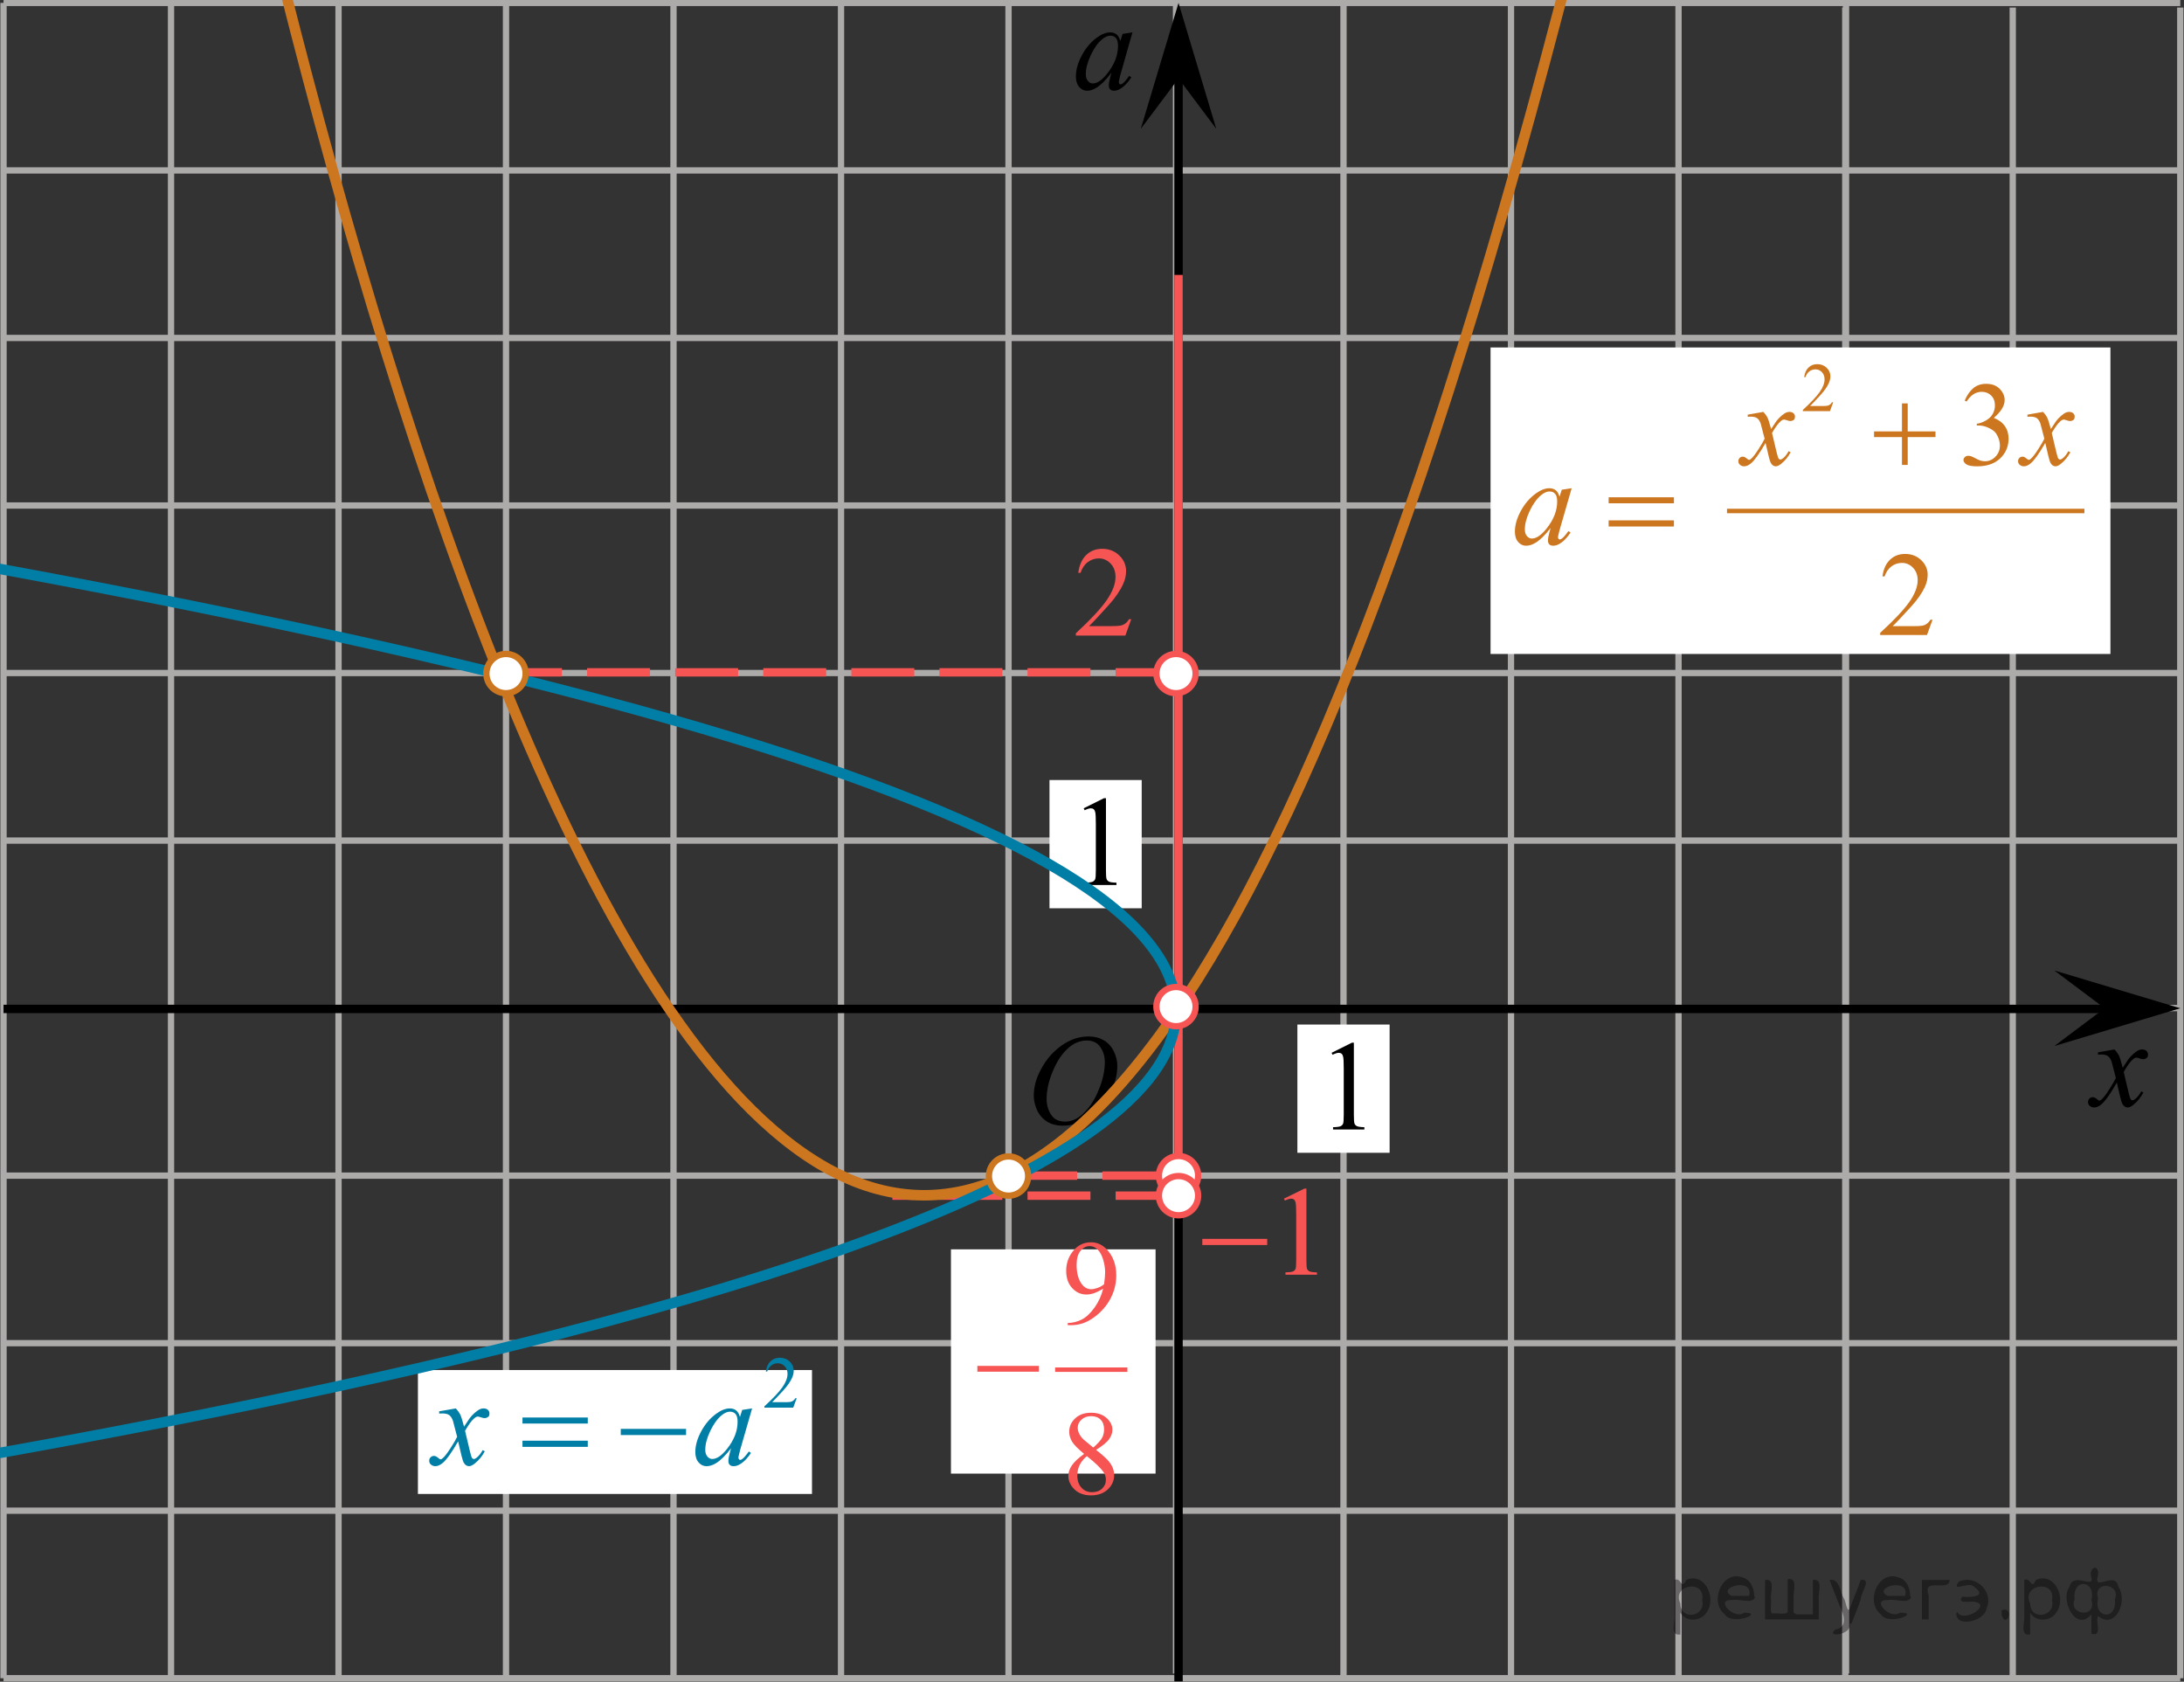 <?xml version="1.0" encoding="utf-8"?>
<!-- Generator: Adobe Illustrator 27.2.0, SVG Export Plug-In . SVG Version: 6.00 Build 0)  -->
<svg version="1.1" id="Слой_1" xmlns="http://www.w3.org/2000/svg" xmlns:xlink="http://www.w3.org/1999/xlink" x="0px" y="0px"
	 width="260.34px" height="200.425px" viewBox="0 0 260.34 200.425" enable-background="new 0 0 260.34 200.425"
	 xml:space="preserve">
<rect x="0" y="0" width="260.34" height="200.425" fill="#333333" stroke="none"/>
<line fill="none" stroke="#ADAAAA" stroke-width="0.75" stroke-miterlimit="10" x1="0.42" y1="0.348" x2="259.896" y2="0.348"/>
<line fill="none" stroke="#ADAAAA" stroke-width="0.75" stroke-miterlimit="10" x1="0.42" y1="20.312" x2="259.896" y2="20.312"/>
<line fill="none" stroke="#ADAAAA" stroke-width="0.75" stroke-miterlimit="10" x1="0.42" y1="40.279" x2="259.896" y2="40.279"/>
<line fill="none" stroke="#ADAAAA" stroke-width="0.75" stroke-miterlimit="10" x1="0.42" y1="60.247" x2="259.896" y2="60.247"/>
<line fill="none" stroke="#ADAAAA" stroke-width="0.75" stroke-miterlimit="10" x1="0.42" y1="80.211" x2="259.896" y2="80.211"/>
<line fill="none" stroke="#ADAAAA" stroke-width="0.75" stroke-miterlimit="10" x1="0.42" y1="100.18" x2="259.896" y2="100.18"/>
<line fill="none" stroke="#ADAAAA" stroke-width="0.75" stroke-miterlimit="10" x1="0.42" y1="120.146" x2="259.896" y2="120.146"/>
<line fill="none" stroke="#ADAAAA" stroke-width="0.75" stroke-miterlimit="10" x1="0.42" y1="140.112" x2="259.896" y2="140.112"/>
<line fill="none" stroke="#ADAAAA" stroke-width="0.75" stroke-miterlimit="10" x1="0.42" y1="160.081" x2="259.896" y2="160.081"/>
<line fill="none" stroke="#ADAAAA" stroke-width="0.75" stroke-miterlimit="10" x1="0.42" y1="180.046" x2="259.896" y2="180.046"/>
<line fill="none" stroke="#ADAAAA" stroke-width="0.75" stroke-miterlimit="10" x1="0.42" y1="200.011" x2="0.42" y2="0.345"/>
<line fill="none" stroke="#ADAAAA" stroke-width="0.75" stroke-miterlimit="10" x1="20.386" y1="200.011" x2="20.386" y2="0.345"/>
<line fill="none" stroke="#ADAAAA" stroke-width="0.75" stroke-miterlimit="10" x1="40.354" y1="200.011" x2="40.354" y2="0.345"/>
<line fill="none" stroke="#ADAAAA" stroke-width="0.75" stroke-miterlimit="10" x1="60.317" y1="200.011" x2="60.317" y2="0.345"/>
<line fill="none" stroke="#ADAAAA" stroke-width="0.75" stroke-miterlimit="10" x1="80.283" y1="200.011" x2="80.283" y2="0.345"/>
<line fill="none" stroke="#ADAAAA" stroke-width="0.75" stroke-miterlimit="10" x1="100.253" y1="200.011" x2="100.253" y2="0.345"/>
<line fill="none" stroke="#ADAAAA" stroke-width="0.75" stroke-miterlimit="10" x1="120.218" y1="200.011" x2="120.218" y2="0.345"/>
<line fill="none" stroke="#ADAAAA" stroke-width="0.75" stroke-miterlimit="10" x1="140.187" y1="199.452" x2="140.187" y2="0.345"/>
<line fill="none" stroke="#ADAAAA" stroke-width="0.75" stroke-miterlimit="10" x1="160.15" y1="200.011" x2="160.15" y2="0.345"/>
<line fill="none" stroke="#ADAAAA" stroke-width="0.75" stroke-miterlimit="10" x1="180.116" y1="200.011" x2="180.116" y2="0.345"/>
<line fill="none" stroke="#ADAAAA" stroke-width="0.75" stroke-miterlimit="10" x1="200.085" y1="200.011" x2="200.085" y2="0.345"/>
<line fill="none" stroke="#F75454" stroke-miterlimit="10" stroke-dasharray="7.5,3" x1="140.485" y1="142.5" x2="106.376" y2="142.5"/>
<line fill="none" stroke="#ADAAAA" stroke-width="0.75" stroke-miterlimit="10" x1="220.052" y1="199.452" x2="220.052" y2="0.345"/>
<line fill="none" stroke="#ADAAAA" stroke-width="0.75" stroke-miterlimit="10" x1="219.96" y1="200.011" x2="219.96" y2="0.901"/>
<line fill="none" stroke="#ADAAAA" stroke-width="0.75" stroke-miterlimit="10" x1="239.927" y1="200.011" x2="239.927" y2="0.901"/>
<line fill="none" stroke="#ADAAAA" stroke-width="0.75" stroke-miterlimit="10" x1="259.896" y1="200.011" x2="259.896" y2="0.901"/>
<line fill="none" stroke="#ADAAAA" stroke-width="0.75" stroke-miterlimit="10" x1="0.42" y1="200.011" x2="259.896" y2="200.011"/>
<line fill="none" stroke="#F75454" stroke-miterlimit="10" stroke-dasharray="7.5,3" x1="140.485" y1="80.131" x2="60.207" y2="80.131"/>
<line fill="none" stroke="#000000" stroke-miterlimit="10" x1="0.42" y1="120.244" x2="256.61" y2="120.244"/>
<line fill="none" stroke="#000000" stroke-miterlimit="10" x1="140.485" y1="200.386" x2="140.485" y2="5.617"/>
<polygon points="140.485,9.355 135.985,15.355 140.485,0.345 144.985,15.355 "/>
<polygon points="250.886,120.164 244.886,115.664 259.896,120.164 244.886,124.664 "/>
<g>
	<g>
		<g>
			<g>
				<g>
					<g>
						<g>
							<g>
								<g>
									<g>
										<g>
											<g>
												<g>
													<g>
														<g>
															<g>
																<g>
																	<g>
																		<g>
																			<g>
																				<g>
																					<g>
																						<g>
																							<g>
																								<defs>
																									<rect id="SVGID_1_" x="120.259" y="119.968" width="16.511" height="18.146"/>
																								</defs>
																								<clipPath id="SVGID_00000135667269069559441190000013684905794692079528_">
																									<use xlink:href="#SVGID_1_"  overflow="visible"/>
																								</clipPath>
																								<g clip-path="url(#SVGID_00000135667269069559441190000013684905794692079528_)">
																									<g enable-background="new    ">
																										<path d="M129.784,123.526c0.665,0,1.253,0.146,1.766,0.44
																											c0.512,0.292,0.914,0.725,1.205,1.297c0.29,0.572,0.435,1.166,0.435,1.78
																											c0,1.09-0.311,2.233-0.935,3.43c-0.623,1.197-1.437,2.111-2.441,2.741
																											c-1.005,0.63-2.044,0.944-3.118,0.944c-0.773,0-1.419-0.174-1.939-0.521
																											c-0.52-0.347-0.904-0.806-1.153-1.375c-0.248-0.57-0.373-1.122-0.373-1.657
																											c0-0.95,0.225-1.889,0.676-2.815c0.451-0.927,0.989-1.702,1.615-2.324
																											c0.625-0.622,1.292-1.101,2.002-1.435S128.986,123.526,129.784,123.526z M129.533,124.006
																											c-0.493,0-0.974,0.124-1.444,0.371c-0.471,0.247-0.938,0.652-1.4,1.215
																											c-0.463,0.561-0.879,1.298-1.248,2.208c-0.453,1.119-0.68,2.177-0.68,3.171
																											c0,0.71,0.18,1.338,0.54,1.886c0.359,0.547,0.911,0.821,1.655,0.821
																											c0.448,0,0.888-0.113,1.319-0.338c0.431-0.225,0.88-0.609,1.348-1.154
																											c0.586-0.685,1.079-1.559,1.478-2.62c0.399-1.062,0.599-2.054,0.599-2.973
																											c0-0.68-0.18-1.281-0.54-1.804C130.798,124.267,130.256,124.006,129.533,124.006z"/>
																									</g>
																								</g>
																							</g>
																						</g>
																					</g>
																				</g>
																			</g>
																		</g>
																	</g>
																</g>
															</g>
														</g>
													</g>
												</g>
											</g>
										</g>
									</g>
								</g>
							</g>
						</g>
					</g>
				</g>
			</g>
		</g>
	</g>
</g>
<g>
	<g>
		<g>
			<g>
				<g>
					<g>
						<g>
							<g>
								<g>
									<g>
										<g>
											<g>
												<g>
													<g>
														<g>
															<g>
																<g>
																	<g>
																		<g>
																			<g>
																				<g>
																					<g>
																						<defs>
																							
																								<rect id="SVGID_00000054973871339119320980000013399655424231386752_" x="246.214" y="122.106" width="12.354" height="13.869"/>
																						</defs>
																						<clipPath id="SVGID_00000180336423970954482010000018313781815367150480_">
																							<use xlink:href="#SVGID_00000054973871339119320980000013399655424231386752_"  overflow="visible"/>
																						</clipPath>
																						<g clip-path="url(#SVGID_00000180336423970954482010000018313781815367150480_)">
																							<g enable-background="new    ">
																								<path d="M252.057,125.074c0.241,0.258,0.423,0.517,0.546,0.774
																									c0.088,0.179,0.233,0.648,0.435,1.408l0.649-0.983c0.172-0.238,0.381-0.466,0.627-0.682
																									c0.246-0.216,0.462-0.364,0.649-0.443c0.118-0.05,0.248-0.074,0.391-0.074
																									c0.211,0,0.38,0.057,0.505,0.171s0.188,0.253,0.188,0.417c0,0.19-0.037,0.318-0.111,0.388
																									c-0.138,0.124-0.295,0.186-0.472,0.186c-0.103,0-0.214-0.022-0.332-0.067
																									c-0.231-0.079-0.386-0.119-0.464-0.119c-0.118,0-0.258,0.069-0.421,0.209
																									c-0.305,0.258-0.669,0.757-1.092,1.497l0.605,2.562c0.093,0.393,0.172,0.627,0.236,0.704
																									c0.064,0.077,0.127,0.115,0.191,0.115c0.103,0,0.224-0.058,0.362-0.172
																									c0.271-0.228,0.501-0.526,0.693-0.894l0.258,0.134c-0.31,0.586-0.704,1.073-1.181,1.46
																									c-0.271,0.219-0.499,0.328-0.686,0.328c-0.275,0-0.494-0.156-0.656-0.469
																									c-0.103-0.194-0.317-1.028-0.642-2.503c-0.767,1.346-1.382,2.212-1.844,2.6
																									c-0.3,0.248-0.59,0.372-0.871,0.372c-0.197,0-0.377-0.072-0.539-0.216
																									c-0.118-0.109-0.177-0.256-0.177-0.44c0-0.164,0.054-0.301,0.163-0.41
																									c0.108-0.109,0.241-0.164,0.398-0.164c0.158,0,0.325,0.08,0.502,0.239
																									c0.128,0.114,0.226,0.171,0.295,0.171c0.059,0,0.135-0.04,0.229-0.119
																									c0.231-0.189,0.546-0.596,0.944-1.222c0.398-0.626,0.659-1.077,0.782-1.355
																									c-0.305-1.207-0.47-1.845-0.494-1.915c-0.113-0.322-0.261-0.551-0.443-0.685
																									c-0.182-0.135-0.45-0.201-0.804-0.201c-0.113,0-0.243,0.005-0.391,0.015v-0.269
																									L252.057,125.074z"/>
																							</g>
																						</g>
																					</g>
																				</g>
																			</g>
																		</g>
																	</g>
																</g>
															</g>
														</g>
													</g>
												</g>
											</g>
										</g>
									</g>
								</g>
							</g>
						</g>
					</g>
				</g>
			</g>
		</g>
	</g>
</g>
<path fill="none" stroke="#CC761F" stroke-width="1.25" stroke-miterlimit="10" d="M189.15-11.924
	C117.981,272.672,57.656,97.212,31.32-11.931"/>
<rect x="125.102" y="92.964" fill="#FFFFFF" width="10.993" height="15.284"/>
<line fill="none" stroke="#F75454" stroke-miterlimit="10" stroke-dasharray="7.5,3" x1="138.905" y1="140.112" x2="118.125" y2="140.112"/>
<rect x="49.817" y="163.28" fill="#FFFFFF" width="46.975" height="14.771"/>
<rect x="177.679" y="41.412" fill="#FFFFFF" width="73.889" height="36.528"/>
<line fill="none" stroke="#F75454" stroke-miterlimit="10" x1="140.485" y1="32.766" x2="140.485" y2="142.45"/>
<g>
	<g>
		<g>
			<g>
				<g>
					<g>
						<g>
							<g>
								<g>
									<g>
										<g>
											<defs>
												
													<rect id="SVGID_00000093157038192307642980000001226214194382411405_" x="126.565" y="91.549" width="9.53" height="16.699"/>
											</defs>
											<clipPath id="SVGID_00000173866758743719510140000010558942027231296190_">
												<use xlink:href="#SVGID_00000093157038192307642980000001226214194382411405_"  overflow="visible"/>
											</clipPath>
											<g clip-path="url(#SVGID_00000173866758743719510140000010558942027231296190_)">
												<g enable-background="new    ">
													<path d="M129.18,96.333l2.413-1.203h0.241v8.558c0,0.568,0.023,0.922,0.07,1.062
														c0.046,0.14,0.143,0.246,0.289,0.321c0.146,0.074,0.444,0.117,0.893,0.127v0.276h-3.73v-0.276
														c0.468-0.01,0.77-0.051,0.907-0.123c0.137-0.072,0.231-0.17,0.285-0.292s0.081-0.487,0.081-1.095
														v-5.471c0-0.737-0.024-1.211-0.073-1.42c-0.034-0.16-0.096-0.277-0.186-0.352
														c-0.09-0.075-0.199-0.112-0.325-0.112c-0.181,0-0.432,0.077-0.753,0.231L129.18,96.333z"/>
												</g>
											</g>
										</g>
									</g>
								</g>
							</g>
						</g>
					</g>
				</g>
			</g>
		</g>
	</g>
</g>
<g>
	<g>
		<g>
			<g>
				<g>
					<g>
						<g>
							<g>
								<g>
									<g>
										<g>
											<g>
												<g>
													<g>
														<g>
															<g>
																<g>
																	<g>
																		<g>
																			<g>
																				<g>
																					<g>
																						<defs>
																							
																								<rect id="SVGID_00000119105627863996586540000017045722162317701265_" x="125.357" y="0.881" width="13.744" height="13.938"/>
																						</defs>
																						<clipPath id="SVGID_00000070107097987609305740000006327759390572666259_">
																							<use xlink:href="#SVGID_00000119105627863996586540000017045722162317701265_"  overflow="visible"/>
																						</clipPath>
																						<g clip-path="url(#SVGID_00000070107097987609305740000006327759390572666259_)">
																							<g enable-background="new    ">
																								<path d="M134.99,3.859l-1.44,5.076l-0.163,0.681c-0.015,0.065-0.022,0.12-0.022,0.165
																									c0,0.08,0.024,0.149,0.074,0.21c0.04,0.045,0.089,0.067,0.148,0.067
																									c0.064,0,0.147-0.04,0.251-0.12c0.192-0.144,0.448-0.444,0.768-0.898l0.251,0.18
																									c-0.34,0.519-0.689,0.915-1.048,1.187c-0.359,0.273-0.691,0.408-0.997,0.408
																									c-0.211,0-0.37-0.054-0.476-0.161s-0.159-0.263-0.159-0.468
																									c0-0.244,0.054-0.566,0.162-0.966l0.155-0.561c-0.645,0.854-1.238,1.45-1.779,1.789
																									c-0.389,0.245-0.77,0.367-1.144,0.367c-0.359,0-0.669-0.151-0.93-0.453
																									c-0.261-0.302-0.391-0.717-0.391-1.246c0-0.794,0.235-1.631,0.705-2.512
																									c0.47-0.881,1.066-1.586,1.79-2.115c0.566-0.419,1.1-0.629,1.602-0.629
																									c0.3,0,0.55,0.08,0.749,0.24c0.199,0.159,0.351,0.424,0.454,0.793l0.266-0.854
																									L134.99,3.859z M132.362,4.249c-0.315,0-0.65,0.149-1.004,0.449
																									c-0.502,0.424-0.949,1.053-1.34,1.887c-0.392,0.833-0.587,1.587-0.587,2.261
																									c0,0.339,0.084,0.607,0.251,0.805c0.167,0.197,0.359,0.296,0.576,0.296
																									c0.536,0,1.12-0.402,1.75-1.205c0.842-1.068,1.262-2.164,1.262-3.287
																									c0-0.424-0.081-0.731-0.244-0.921C132.864,4.344,132.642,4.249,132.362,4.249z"/>
																							</g>
																						</g>
																					</g>
																				</g>
																			</g>
																		</g>
																	</g>
																</g>
															</g>
														</g>
													</g>
												</g>
											</g>
										</g>
									</g>
								</g>
							</g>
						</g>
					</g>
				</g>
			</g>
		</g>
	</g>
</g>
<circle fill="#FFFFFF" stroke="#F75454" stroke-width="0.75" stroke-miterlimit="10" cx="140.184" cy="80.278" r="2.338"/>
<circle fill="#FFFFFF" stroke="#F75454" stroke-width="0.75" stroke-miterlimit="10" cx="140.485" cy="140.112" r="2.338"/>
<rect x="154.653" y="122.106" fill="#FFFFFF" width="10.993" height="15.284"/>
<g>
	<g>
		<g>
			<g>
				<g>
					<g>
						<g>
							<g>
								<g>
									<g>
										<g>
											<defs>
												
													<rect id="SVGID_00000072993844409224961310000018154723657801848709_" x="156.117" y="120.691" width="9.53" height="16.699"/>
											</defs>
											<clipPath id="SVGID_00000093888510051486121870000002282519871072839854_">
												<use xlink:href="#SVGID_00000072993844409224961310000018154723657801848709_"  overflow="visible"/>
											</clipPath>
											<g clip-path="url(#SVGID_00000093888510051486121870000002282519871072839854_)">
												<g enable-background="new    ">
													<path d="M158.731,125.475l2.413-1.203h0.241v8.558c0,0.568,0.023,0.922,0.07,1.062
														c0.046,0.14,0.143,0.246,0.289,0.321c0.146,0.074,0.444,0.117,0.893,0.127v0.276h-3.73v-0.276
														c0.468-0.01,0.77-0.051,0.907-0.123c0.137-0.072,0.231-0.17,0.285-0.292s0.081-0.487,0.081-1.095
														v-5.471c0-0.737-0.024-1.211-0.073-1.42c-0.034-0.16-0.096-0.277-0.186-0.352
														c-0.09-0.075-0.199-0.112-0.325-0.112c-0.181,0-0.432,0.077-0.753,0.231L158.731,125.475z"/>
												</g>
											</g>
										</g>
									</g>
								</g>
							</g>
						</g>
					</g>
				</g>
			</g>
		</g>
	</g>
</g>
<path fill="none" stroke="#007EA5" stroke-width="1.25" stroke-miterlimit="10" d="M-14.192,65.261
	c284.597,49.766,109.136,91.948-0.007,110.363"/>
<circle fill="#FFFFFF" stroke="#CC761F" stroke-width="0.75" stroke-miterlimit="10" cx="60.317" cy="80.278" r="2.338"/>
<circle fill="#FFFFFF" stroke="#CC761F" stroke-width="0.75" stroke-miterlimit="10" cx="120.22" cy="140.162" r="2.338"/>
<circle fill="#FFFFFF" stroke="#F75454" stroke-width="0.75" stroke-miterlimit="10" cx="140.485" cy="142.5" r="2.338"/>
<g>
	<g>
		<g>
			<g>
				<g>
					<g>
						<g>
							<g>
								<g>
									<g>
										<defs>
											
												<rect id="SVGID_00000068636465859038490580000000910565985907032964_" x="125.386" y="61.84" width="12.361" height="16.697"/>
										</defs>
										<clipPath id="SVGID_00000178895761145940518210000010447211114420828310_">
											<use xlink:href="#SVGID_00000068636465859038490580000000910565985907032964_"  overflow="visible"/>
										</clipPath>
										<g clip-path="url(#SVGID_00000178895761145940518210000010447211114420828310_)">
											<g enable-background="new    ">
												<path fill="#F75454" d="M134.847,73.8l-0.701,1.95h-5.902v-0.276c1.736-1.605,2.958-2.915,3.667-3.932
													s1.062-1.945,1.062-2.787c0-0.644-0.194-1.171-0.583-1.585c-0.389-0.413-0.854-0.62-1.395-0.62
													c-0.492,0-0.933,0.145-1.324,0.438c-0.391,0.291-0.68,0.719-0.867,1.281h-0.273
													c0.123-0.922,0.439-1.629,0.948-2.122c0.509-0.494,1.145-0.74,1.907-0.74
													c0.811,0,1.489,0.264,2.033,0.792s0.815,1.151,0.815,1.868c0,0.514-0.118,1.027-0.354,1.54
													c-0.364,0.808-0.954,1.662-1.77,2.563c-1.225,1.355-1.99,2.173-2.294,2.451h2.612
													c0.531,0,0.903-0.019,1.118-0.06c0.214-0.04,0.407-0.121,0.579-0.243
													c0.172-0.122,0.322-0.295,0.45-0.519h0.273C134.847,73.799,134.847,73.8,134.847,73.8z"/>
											</g>
										</g>
									</g>
								</g>
							</g>
						</g>
					</g>
				</g>
			</g>
		</g>
	</g>
</g>
<g>
	<g>
		<g>
			<g>
				<g>
					<g>
						<g>
							<g>
								<g>
									<g>
										<g>
											<g>
												<defs>
													
														<rect id="SVGID_00000014633708507202253200000009830872875394647172_" x="140.525" y="138.114" width="19.199" height="16.561"/>
												</defs>
												<clipPath id="SVGID_00000004527873173553400440000002412384962731389091_">
													<use xlink:href="#SVGID_00000014633708507202253200000009830872875394647172_"  overflow="visible"/>
												</clipPath>
												<g clip-path="url(#SVGID_00000004527873173553400440000002412384962731389091_)">
													<g enable-background="new    ">
														<path fill="#F75454" d="M153.053,142.854l2.431-1.193h0.243v8.487c0,0.564,0.023,0.914,0.07,1.053
															c0.047,0.138,0.144,0.244,0.291,0.318s0.447,0.116,0.898,0.126v0.274h-3.756v-0.274
															c0.471-0.01,0.776-0.051,0.913-0.122c0.138-0.071,0.233-0.168,0.288-0.289
															c0.054-0.121,0.081-0.483,0.081-1.086v-5.426c0-0.731-0.025-1.2-0.074-1.408
															c-0.035-0.158-0.097-0.274-0.188-0.349c-0.091-0.074-0.2-0.111-0.328-0.111
															c-0.182,0-0.435,0.077-0.759,0.231L153.053,142.854z"/>
													</g>
												</g>
											</g>
										</g>
									</g>
								</g>
							</g>
						</g>
					</g>
				</g>
			</g>
		</g>
	</g>
	<g>
		<g>
			<g>
				<g>
					<g>
						<g>
							<g>
								<g>
									<g>
										<g>
											<g>
												<defs>
													
														<rect id="SVGID_00000031203737343396400950000006092160665951958965_" x="140.525" y="138.114" width="19.199" height="16.561"/>
												</defs>
												<clipPath id="SVGID_00000054250838407048986550000010278153723951057339_">
													<use xlink:href="#SVGID_00000031203737343396400950000006092160665951958965_"  overflow="visible"/>
												</clipPath>
												<g clip-path="url(#SVGID_00000054250838407048986550000010278153723951057339_)">
													<g enable-background="new    ">
														<path fill="#F75454" d="M143.32,147.65h7.734v0.734h-7.734V147.65z"/>
													</g>
												</g>
											</g>
										</g>
									</g>
								</g>
							</g>
						</g>
					</g>
				</g>
			</g>
		</g>
	</g>
</g>
<g>
	<defs>
		<polygon id="SVGID_00000139277567623616936370000012867644502680367785_" points="177.679,68.985 202.519,68.985 
			202.519,55.254 177.679,55.254 177.679,68.985 		"/>
	</defs>
	<clipPath id="SVGID_00000182529802006408617320000006290099978885692853_">
		<use xlink:href="#SVGID_00000139277567623616936370000012867644502680367785_"  overflow="visible"/>
	</clipPath>
	<g clip-path="url(#SVGID_00000182529802006408617320000006290099978885692853_)">
		<path fill="#CC761F" d="M187.348,58.189l-1.445,5.001l-0.163,0.671c-0.015,0.064-0.022,0.118-0.022,0.162
			c0,0.079,0.025,0.147,0.074,0.207c0.04,0.044,0.089,0.065,0.148,0.065c0.065,0,0.148-0.039,0.252-0.117
			c0.193-0.143,0.45-0.438,0.771-0.886l0.252,0.178c-0.342,0.511-0.692,0.9-1.053,1.169
			c-0.361,0.268-0.694,0.401-1.001,0.401c-0.212,0-0.372-0.053-0.477-0.158c-0.106-0.105-0.16-0.26-0.16-0.461
			c0-0.241,0.055-0.558,0.163-0.951l0.156-0.554c-0.647,0.841-1.243,1.429-1.786,1.763
			c-0.391,0.241-0.773,0.361-1.149,0.361c-0.36,0-0.672-0.148-0.934-0.446c-0.262-0.297-0.393-0.706-0.393-1.228
			c0-0.782,0.235-1.606,0.707-2.475c0.473-0.867,1.071-1.562,1.798-2.083c0.568-0.413,1.105-0.62,1.608-0.62
			c0.302,0,0.552,0.079,0.752,0.236s0.352,0.418,0.456,0.782l0.267-0.841L187.348,58.189z M184.709,58.573
			c-0.316,0-0.652,0.147-1.008,0.442c-0.504,0.418-0.952,1.038-1.346,1.858c-0.393,0.821-0.589,1.563-0.589,2.228
			c0,0.334,0.084,0.599,0.252,0.793c0.168,0.194,0.36,0.291,0.578,0.291c0.539,0,1.124-0.396,1.757-1.188
			c0.845-1.052,1.268-2.131,1.268-3.237c0-0.418-0.082-0.721-0.245-0.907S184.991,58.573,184.709,58.573z"/>
	</g>
	<g clip-path="url(#SVGID_00000182529802006408617320000006290099978885692853_)">
		<path fill="#CC761F" d="M191.755,59.266h7.783v0.716h-7.783V59.266z M191.755,62.017h7.783v0.731h-7.783V62.017z"/>
	</g>
</g>
<g>
	<defs>
		<polygon id="SVGID_00000049907278539471625810000008593080681063763875_" points="203.533,78.775 251.568,78.775 
			251.568,39.775 203.533,39.775 203.533,78.775 		"/>
	</defs>
	<clipPath id="SVGID_00000004544228325568034480000014091520777491519901_">
		<use xlink:href="#SVGID_00000049907278539471625810000008593080681063763875_"  overflow="visible"/>
	</clipPath>
	
		<line clip-path="url(#SVGID_00000004544228325568034480000014091520777491519901_)" fill="none" stroke="#CC761F" stroke-width="0.531" stroke-linecap="square" stroke-miterlimit="10" x1="206.13" y1="60.9" x2="248.201" y2="60.9"/>
	<g clip-path="url(#SVGID_00000004544228325568034480000014091520777491519901_)">
		<path fill="#CC761F" d="M218.522,47.944l-0.385,1.057h-3.232v-0.149c0.951-0.869,1.621-1.578,2.008-2.129
			c0.389-0.55,0.582-1.054,0.582-1.51c0-0.348-0.105-0.634-0.318-0.857s-0.468-0.336-0.764-0.336
			c-0.27,0-0.512,0.079-0.726,0.236c-0.214,0.158-0.372,0.39-0.476,0.694h-0.148
			c0.066-0.499,0.24-0.882,0.519-1.149c0.279-0.267,0.628-0.4,1.045-0.4c0.444,0,0.815,0.144,1.113,0.429
			c0.298,0.286,0.446,0.623,0.446,1.012c0,0.278-0.065,0.556-0.193,0.834c-0.199,0.436-0.523,0.899-0.971,1.388
			c-0.67,0.734-1.09,1.177-1.256,1.327h1.43c0.291,0,0.496-0.011,0.613-0.032s0.223-0.065,0.316-0.132
			c0.094-0.065,0.177-0.159,0.246-0.281H218.522z"/>
	</g>
	<g clip-path="url(#SVGID_00000004544228325568034480000014091520777491519901_)">
		<path fill="#CC761F" d="M234.199,47.742c0.27-0.638,0.611-1.13,1.022-1.477c0.412-0.347,0.924-0.52,1.538-0.52
			c0.758,0,1.339,0.247,1.743,0.74c0.307,0.368,0.461,0.762,0.461,1.181c0,0.689-0.434,1.4-1.297,2.137
			c0.58,0.228,1.02,0.554,1.317,0.978c0.298,0.423,0.446,0.921,0.446,1.494c0,0.819-0.261,1.529-0.781,2.129
			c-0.679,0.782-1.662,1.174-2.949,1.174c-0.637,0-1.07-0.08-1.301-0.237c-0.231-0.158-0.346-0.329-0.346-0.51
			c0-0.136,0.055-0.254,0.164-0.356s0.241-0.153,0.395-0.153c0.116,0,0.234,0.019,0.355,0.056
			c0.079,0.023,0.258,0.108,0.537,0.255s0.472,0.233,0.578,0.262c0.172,0.051,0.355,0.077,0.551,0.077
			c0.475,0,0.887-0.185,1.238-0.552c0.352-0.368,0.526-0.804,0.526-1.306c0-0.368-0.081-0.727-0.244-1.075
			c-0.12-0.261-0.253-0.459-0.398-0.594c-0.199-0.186-0.475-0.355-0.822-0.507
			c-0.35-0.15-0.705-0.227-1.067-0.227h-0.224v-0.209c0.367-0.047,0.736-0.18,1.105-0.398
			c0.37-0.219,0.639-0.481,0.806-0.789s0.251-0.644,0.251-1.013c0-0.479-0.15-0.866-0.449-1.162
			c-0.301-0.296-0.674-0.443-1.119-0.443c-0.721,0-1.322,0.387-1.807,1.159L234.199,47.742z"/>
	</g>
	<g clip-path="url(#SVGID_00000004544228325568034480000014091520777491519901_)">
		<path fill="#CC761F" d="M230.364,73.86l-0.663,1.822h-5.578v-0.259c1.641-1.498,2.797-2.723,3.466-3.672
			c0.669-0.95,1.004-1.818,1.004-2.604c0-0.601-0.184-1.094-0.551-1.48s-0.807-0.58-1.317-0.58
			c-0.465,0-0.883,0.137-1.252,0.409c-0.369,0.272-0.643,0.671-0.819,1.197h-0.259
			c0.117-0.861,0.416-1.522,0.896-1.983c0.481-0.461,1.082-0.691,1.803-0.691c0.768,0,1.407,0.247,1.921,0.74
			c0.514,0.494,0.77,1.075,0.77,1.746c0,0.479-0.111,0.959-0.334,1.438c-0.345,0.754-0.902,1.552-1.674,2.394
			c-1.158,1.267-1.881,2.029-2.169,2.29h2.468c0.503,0,0.856-0.019,1.057-0.056
			c0.203-0.037,0.385-0.112,0.548-0.227s0.304-0.276,0.425-0.485H230.364z"/>
	</g>
	<g clip-path="url(#SVGID_00000004544228325568034480000014091520777491519901_)">
		<path fill="#CC761F" d="M210.195,49.09c0.228,0.242,0.399,0.484,0.516,0.727c0.084,0.167,0.221,0.607,0.411,1.319
			l0.614-0.922c0.163-0.223,0.36-0.435,0.593-0.639c0.232-0.202,0.436-0.341,0.613-0.415
			c0.111-0.047,0.234-0.07,0.369-0.07c0.2,0,0.359,0.054,0.478,0.161c0.118,0.106,0.178,0.237,0.178,0.391
			c0,0.177-0.035,0.298-0.105,0.363c-0.129,0.116-0.278,0.175-0.445,0.175c-0.098,0-0.203-0.021-0.315-0.064
			c-0.219-0.074-0.365-0.111-0.44-0.111c-0.111,0-0.244,0.065-0.397,0.195c-0.289,0.242-0.633,0.71-1.033,1.403
			l0.572,2.402c0.088,0.367,0.163,0.588,0.223,0.66c0.06,0.071,0.121,0.107,0.182,0.107
			c0.098,0,0.212-0.053,0.342-0.16c0.256-0.214,0.475-0.493,0.656-0.838l0.244,0.126
			c-0.293,0.549-0.666,1.005-1.116,1.368c-0.256,0.205-0.472,0.308-0.648,0.308c-0.261,0-0.468-0.147-0.62-0.44
			c-0.098-0.182-0.301-0.964-0.607-2.346c-0.725,1.262-1.307,2.073-1.743,2.437
			c-0.284,0.232-0.558,0.35-0.823,0.35c-0.185,0-0.355-0.068-0.508-0.203c-0.112-0.102-0.168-0.239-0.168-0.412
			c0-0.153,0.051-0.281,0.153-0.384s0.228-0.153,0.376-0.153c0.149,0,0.307,0.074,0.475,0.224
			c0.121,0.106,0.214,0.16,0.279,0.16c0.056,0,0.127-0.037,0.216-0.111c0.219-0.177,0.517-0.559,0.893-1.145
			c0.376-0.586,0.623-1.01,0.739-1.27c-0.289-1.131-0.443-1.73-0.467-1.795
			c-0.107-0.303-0.247-0.517-0.419-0.643c-0.172-0.125-0.425-0.189-0.76-0.189c-0.107,0-0.231,0.005-0.37,0.015
			v-0.252L210.195,49.09z"/>
		<path fill="#CC761F" d="M243.537,49.09c0.229,0.242,0.4,0.484,0.516,0.727c0.084,0.167,0.221,0.607,0.412,1.319
			l0.613-0.922c0.163-0.223,0.36-0.435,0.594-0.639c0.231-0.202,0.435-0.341,0.613-0.415
			c0.111-0.047,0.234-0.07,0.369-0.07c0.199,0,0.359,0.054,0.477,0.161c0.118,0.106,0.178,0.237,0.178,0.391
			c0,0.177-0.034,0.298-0.104,0.363c-0.13,0.116-0.279,0.175-0.446,0.175c-0.098,0-0.202-0.021-0.314-0.064
			c-0.219-0.074-0.365-0.111-0.44-0.111c-0.111,0-0.244,0.065-0.398,0.195c-0.288,0.242-0.632,0.71-1.032,1.403
			l0.572,2.402c0.088,0.367,0.162,0.588,0.223,0.66c0.06,0.071,0.121,0.107,0.182,0.107
			c0.098,0,0.211-0.053,0.342-0.16c0.256-0.214,0.475-0.493,0.655-0.838l0.244,0.126
			c-0.293,0.549-0.665,1.005-1.116,1.368c-0.256,0.205-0.472,0.308-0.648,0.308c-0.26,0-0.467-0.147-0.62-0.44
			c-0.098-0.182-0.3-0.964-0.606-2.346c-0.726,1.262-1.307,2.073-1.744,2.437
			c-0.283,0.232-0.557,0.35-0.822,0.35c-0.185,0-0.355-0.068-0.509-0.203c-0.112-0.102-0.167-0.239-0.167-0.412
			c0-0.153,0.051-0.281,0.152-0.384c0.102-0.102,0.229-0.153,0.377-0.153s0.307,0.074,0.475,0.224
			c0.121,0.106,0.213,0.16,0.278,0.16c0.056,0,0.128-0.037,0.216-0.111c0.219-0.177,0.517-0.559,0.893-1.145
			c0.377-0.586,0.623-1.01,0.74-1.27c-0.289-1.131-0.444-1.73-0.468-1.795
			c-0.106-0.303-0.247-0.517-0.419-0.643c-0.172-0.125-0.425-0.189-0.76-0.189c-0.107,0-0.231,0.005-0.369,0.015
			v-0.252L243.537,49.09z"/>
	</g>
	<g clip-path="url(#SVGID_00000004544228325568034480000014091520777491519901_)">
		<path fill="#CC761F" d="M226.72,48.078h0.684v3.337h3.312v0.678h-3.312v3.316h-0.684v-3.316h-3.326v-0.678h3.326
			V48.078z"/>
	</g>
</g>
<g>
	<defs>
		<polygon id="SVGID_00000051356273844299371140000007144551836307977144_" points="48.464,178.718 98.144,178.718 
			98.144,158.018 48.464,158.018 48.464,178.718 		"/>
	</defs>
	<clipPath id="SVGID_00000119085292429539164130000005573329869876457148_">
		<use xlink:href="#SVGID_00000051356273844299371140000007144551836307977144_"  overflow="visible"/>
	</clipPath>
	<g clip-path="url(#SVGID_00000119085292429539164130000005573329869876457148_)">
		<path fill="#007EA5" d="M94.966,166.641l-0.408,1.121h-3.437v-0.159c1.011-0.922,1.723-1.675,2.135-2.259
			c0.413-0.585,0.619-1.119,0.619-1.603c0-0.37-0.113-0.673-0.339-0.911c-0.226-0.237-0.497-0.356-0.811-0.356
			c-0.287,0-0.543,0.084-0.771,0.251c-0.228,0.168-0.396,0.414-0.504,0.737h-0.159
			c0.072-0.53,0.256-0.936,0.552-1.22c0.296-0.284,0.666-0.426,1.11-0.426c0.473,0,0.867,0.152,1.184,0.455
			c0.316,0.304,0.475,0.662,0.475,1.074c0,0.295-0.069,0.59-0.206,0.885c-0.212,0.464-0.556,0.955-1.031,1.474
			c-0.713,0.779-1.158,1.249-1.336,1.409h1.52c0.31,0,0.526-0.012,0.651-0.034
			c0.124-0.023,0.237-0.069,0.337-0.14c0.1-0.07,0.188-0.17,0.262-0.299H94.966z"/>
	</g>
	<g clip-path="url(#SVGID_00000119085292429539164130000005573329869876457148_)">
		<path fill="#007EA5" d="M54.332,167.857c0.242,0.257,0.425,0.514,0.548,0.77c0.089,0.179,0.235,0.645,0.438,1.401
			l0.652-0.979c0.173-0.237,0.383-0.463,0.63-0.678c0.247-0.216,0.464-0.362,0.652-0.441
			c0.119-0.05,0.249-0.074,0.393-0.074c0.212,0,0.382,0.057,0.508,0.171c0.126,0.113,0.189,0.252,0.189,0.415
			c0,0.188-0.037,0.316-0.111,0.385c-0.139,0.124-0.297,0.185-0.475,0.185c-0.103,0-0.215-0.022-0.334-0.066
			c-0.232-0.079-0.388-0.119-0.467-0.119c-0.119,0-0.26,0.069-0.423,0.208c-0.306,0.257-0.672,0.754-1.097,1.489
			l0.607,2.55c0.094,0.391,0.173,0.624,0.237,0.701c0.065,0.076,0.128,0.114,0.193,0.114
			c0.103,0,0.225-0.057,0.363-0.17c0.272-0.228,0.504-0.524,0.697-0.89l0.259,0.134
			c-0.311,0.583-0.707,1.067-1.186,1.452c-0.272,0.218-0.501,0.326-0.69,0.326c-0.276,0-0.497-0.155-0.66-0.467
			c-0.103-0.192-0.318-1.022-0.644-2.49c-0.771,1.339-1.389,2.201-1.853,2.587
			c-0.302,0.247-0.593,0.37-0.875,0.37c-0.197,0-0.378-0.071-0.541-0.215c-0.119-0.108-0.178-0.255-0.178-0.438
			c0-0.163,0.055-0.299,0.163-0.407c0.109-0.108,0.242-0.163,0.4-0.163c0.158,0,0.326,0.079,0.504,0.237
			c0.128,0.113,0.227,0.17,0.296,0.17c0.06,0,0.136-0.039,0.23-0.118c0.232-0.188,0.548-0.593,0.949-1.216
			c0.4-0.622,0.662-1.072,0.786-1.349c-0.307-1.201-0.472-1.836-0.497-1.905
			c-0.114-0.321-0.262-0.549-0.445-0.682c-0.183-0.134-0.452-0.2-0.808-0.2c-0.114,0-0.245,0.005-0.393,0.015
			v-0.267L54.332,167.857z"/>
		<path fill="#007EA5" d="M89.652,167.857l-1.445,5.025l-0.163,0.675c-0.015,0.065-0.022,0.118-0.022,0.163
			c0,0.079,0.025,0.148,0.074,0.207c0.04,0.045,0.089,0.067,0.148,0.067c0.064,0,0.148-0.04,0.252-0.119
			c0.193-0.144,0.45-0.44,0.771-0.89l0.252,0.178c-0.341,0.515-0.692,0.906-1.053,1.176
			c-0.361,0.269-0.694,0.403-1,0.403c-0.212,0-0.372-0.053-0.478-0.159c-0.106-0.106-0.16-0.261-0.16-0.463
			c0-0.242,0.055-0.561,0.163-0.957l0.156-0.556c-0.647,0.846-1.243,1.435-1.786,1.772
			c-0.391,0.242-0.773,0.363-1.149,0.363c-0.361,0-0.672-0.149-0.934-0.448s-0.393-0.71-0.393-1.234
			c0-0.785,0.236-1.614,0.708-2.486c0.472-0.872,1.071-1.57,1.797-2.094c0.568-0.415,1.105-0.623,1.609-0.623
			c0.301,0,0.552,0.079,0.752,0.237s0.352,0.42,0.456,0.785l0.267-0.845L89.652,167.857z M87.013,168.243
			c-0.316,0-0.652,0.148-1.008,0.444c-0.504,0.42-0.952,1.043-1.345,1.868c-0.393,0.825-0.589,1.571-0.589,2.238
			c0,0.336,0.084,0.602,0.252,0.797c0.168,0.195,0.36,0.293,0.578,0.293c0.539,0,1.124-0.398,1.756-1.193
			c0.845-1.058,1.268-2.143,1.268-3.254c0-0.42-0.082-0.724-0.245-0.912
			C87.517,168.336,87.295,168.243,87.013,168.243z"/>
	</g>
	<g clip-path="url(#SVGID_00000119085292429539164130000005573329869876457148_)">
		<path fill="#007EA5" d="M62.282,168.939h7.783v0.719h-7.783V168.939z M62.282,171.703h7.783v0.734h-7.783V171.703z"/>
		<path fill="#007EA5" d="M73.998,170.295h7.783v0.734h-7.783V170.295z"/>
	</g>
</g>
<rect x="113.356" y="148.898" fill="#FFFFFF" width="24.392" height="26.727"/>
<g>
	<defs>
		<polygon id="SVGID_00000056426198719706617560000017042367922492791188_" points="113.851,181.144 137.251,181.144 
			137.251,143.379 113.851,143.379 113.851,181.144 		"/>
	</defs>
	<clipPath id="SVGID_00000066496396689300899130000013856876806823875754_">
		<use xlink:href="#SVGID_00000056426198719706617560000017042367922492791188_"  overflow="visible"/>
	</clipPath>
	
		<line clip-path="url(#SVGID_00000066496396689300899130000013856876806823875754_)" fill="none" stroke="#F75454" stroke-width="0.532" stroke-linecap="square" stroke-miterlimit="10" x1="126.039" y1="163.238" x2="134.123" y2="163.238"/>
	<g clip-path="url(#SVGID_00000066496396689300899130000013856876806823875754_)">
		<path fill="#F75454" d="M127.28,157.935v-0.259c0.606-0.01,1.169-0.15,1.69-0.424
			c0.521-0.273,1.025-0.749,1.512-1.43c0.486-0.682,0.825-1.43,1.016-2.246c-0.731,0.472-1.392,0.707-1.983,0.707
			c-0.665,0-1.236-0.258-1.71-0.773c-0.475-0.515-0.712-1.199-0.712-2.053c0-0.83,0.237-1.568,0.712-2.217
			c0.572-0.788,1.32-1.183,2.241-1.183c0.777,0,1.443,0.322,1.997,0.966c0.68,0.797,1.02,1.781,1.02,2.951
			c0,1.054-0.258,2.037-0.775,2.948c-0.517,0.912-1.236,1.668-2.157,2.269c-0.75,0.495-1.566,0.742-2.451,0.742
			H127.28z M131.609,153.059c0.084-0.606,0.126-1.091,0.126-1.454c0-0.452-0.077-0.941-0.231-1.466
			c-0.154-0.524-0.371-0.927-0.653-1.206c-0.282-0.28-0.602-0.42-0.96-0.42c-0.415,0-0.778,0.186-1.089,0.56
			c-0.312,0.373-0.468,0.928-0.468,1.665c0,0.983,0.207,1.753,0.621,2.308c0.303,0.401,0.675,0.602,1.117,0.602
			c0.214,0,0.468-0.051,0.761-0.154C131.128,153.39,131.386,153.245,131.609,153.059z"/>
	</g>
	<g clip-path="url(#SVGID_00000066496396689300899130000013856876806823875754_)">
		<path fill="#F75454" d="M129.229,173.274c-0.75-0.615-1.232-1.109-1.449-1.482
			c-0.217-0.373-0.325-0.761-0.325-1.161c0-0.616,0.237-1.147,0.712-1.592c0.475-0.445,1.105-0.668,1.893-0.668
			c0.763,0,1.377,0.208,1.843,0.623c0.465,0.415,0.698,0.888,0.698,1.42c0,0.354-0.126,0.716-0.377,1.084
			c-0.252,0.368-0.775,0.802-1.571,1.301c0.819,0.635,1.362,1.133,1.627,1.497
			c0.353,0.476,0.531,0.977,0.531,1.504c0,0.667-0.254,1.236-0.761,1.71s-1.173,0.71-1.997,0.71
			c-0.898,0-1.599-0.282-2.102-0.847c-0.4-0.452-0.601-0.946-0.601-1.482c0-0.42,0.141-0.836,0.422-1.249
			C128.055,174.229,128.54,173.773,129.229,173.274z M129.557,173.539c-0.386,0.327-0.673,0.683-0.859,1.067
			c-0.186,0.384-0.279,0.801-0.279,1.248c0,0.602,0.164,1.083,0.492,1.444s0.746,0.542,1.253,0.542
			c0.503,0,0.905-0.142,1.208-0.427c0.303-0.284,0.454-0.629,0.454-1.035c0-0.336-0.088-0.637-0.265-0.902
			C131.231,174.983,130.563,174.337,129.557,173.539z M130.325,172.526c0.559-0.504,0.912-0.901,1.062-1.192
			c0.149-0.292,0.223-0.622,0.223-0.99c0-0.489-0.137-0.873-0.412-1.15c-0.274-0.277-0.649-0.416-1.124-0.416
			c-0.475,0-0.861,0.138-1.159,0.412c-0.298,0.275-0.447,0.598-0.447,0.966c0,0.242,0.061,0.484,0.185,0.728
			c0.123,0.242,0.299,0.473,0.527,0.692L130.325,172.526z"/>
	</g>
	<g clip-path="url(#SVGID_00000066496396689300899130000013856876806823875754_)">
		<path fill="#F75454" d="M116.506,162.788h7.332v0.692h-7.332V162.788z"/>
	</g>
</g>
<circle fill="#FFFFFF" stroke="#F75454" stroke-width="0.75" stroke-miterlimit="10" cx="140.184" cy="119.968" r="2.338"/>
<g style="stroke:none;fill:#000;fill-opacity:0.4" > <path d="m 200.3,192.3 c 0,0.8 0,1.6 0,2.5 -1.3,0.2 -0.6,-1.5 -0.7,-2.3 0,-1.4 0,-2.8 0,-4.2 0.8,-0.4 0.8,1.3 1.4,0.0 2.2,-1.0 3.7,2.2 2.4,3.9 -0.6,1.0 -2.4,1.2 -3.1,0.0 z m 2.6,-1.6 c 0.5,-2.5 -3.7,-1.9 -2.6,0.4 0.0,2.1 3.1,1.6 2.6,-0.4 z" /> <path d="m 209.2,190.4 c -0.4,0.8 -1.9,0.1 -2.8,0.3 -2.0,-0.1 0.3,2.4 1.5,1.5 2.5,0.0 -1.4,1.6 -2.3,0.2 -1.9,-1.5 -0.3,-5.3 2.1,-4.4 0.9,0.2 1.4,1.2 1.4,2.2 z m -0.7,-0.2 c 0.6,-2.3 -4.0,-1.0 -2.1,0.0 0.7,0 1.4,-0.0 2.1,-0.0 z" /> <path d="m 214.1,192.4 c 0.6,0 1.3,0 2.0,0 0,-1.3 0,-2.7 0,-4.1 1.3,-0.2 0.6,1.5 0.7,2.3 0,0.8 0,1.6 0,2.4 -2.1,0 -4.2,0 -6.4,0 0,-1.5 0,-3.1 0,-4.7 1.3,-0.2 0.6,1.5 0.7,2.3 0.1,0.5 -0.2,1.6 0.2,1.7 0.5,-0.1 1.6,0.2 1.8,-0.2 0,-1.3 0,-2.6 0,-3.9 1.3,-0.2 0.6,1.5 0.7,2.3 0,0.5 0,1.1 0,1.7 z" /> <path d="m 220.5,193.5 c 0.3,1.4 -3.0,1.7 -1.7,0.7 1.5,-0.2 1.0,-1.9 0.5,-2.8 -0.4,-1.0 -0.8,-2.0 -1.2,-3.1 1.2,-0.2 1.2,1.4 1.7,2.2 0.2,0.2 0.4,1.9 0.7,1.2 0.4,-1.1 0.9,-2.2 1.3,-3.4 1.4,-0.2 0.0,1.5 -0.0,2.3 -0.3,0.9 -0.7,1.9 -1.1,2.9 z" /> <path d="m 227.8,190.4 c -0.4,0.8 -1.9,0.1 -2.8,0.3 -2.0,-0.1 0.3,2.4 1.5,1.5 2.5,0.0 -1.4,1.6 -2.3,0.2 -1.9,-1.5 -0.3,-5.3 2.1,-4.4 0.9,0.2 1.4,1.2 1.4,2.2 z m -0.7,-0.2 c 0.6,-2.3 -4.0,-1.0 -2.1,0.0 0.7,0 1.4,-0.0 2.1,-0.0 z" /> <path d="m 229.1,193.0 c 0,-1.5 0,-3.1 0,-4.7 1.1,0 2.2,0 3.3,0 0.0,1.5 -3.3,-0.4 -2.5,1.8 0,0.9 0,1.9 0,2.9 -0.2,0 -0.5,0 -0.7,0 z" /> <path d="m 233.3,192.1 c 0.7,1.4 4.2,-0.8 2.1,-1.2 -0.5,-0.1 -2.2,0.3 -1.5,-0.6 1.0,0.1 3.1,0.0 1.4,-1.2 -0.6,-0.7 -2.8,0.8 -1.8,-0.6 2.0,-0.9 4.2,1.2 3.3,3.2 -0.2,1.5 -3.5,2.3 -3.6,0.7 l 0,-0.1 0,-0.0 0,0 z" /> <path d="m 238.6,191.9 c 1.6,-0.5 0.6,2.3 -0.0,0.6 -0.0,-0.2 0.0,-0.4 0.0,-0.6 z" /> <path d="m 242.0,192.3 c 0,0.8 0,1.6 0,2.5 -1.3,0.2 -0.6,-1.5 -0.7,-2.3 0,-1.4 0,-2.8 0,-4.2 0.8,-0.4 0.8,1.3 1.4,0.0 2.2,-1.0 3.7,2.2 2.4,3.9 -0.6,1.0 -2.4,1.2 -3.1,0.0 z m 2.6,-1.6 c 0.5,-2.5 -3.7,-1.9 -2.6,0.4 0.0,2.1 3.1,1.6 2.6,-0.4 z" /> <path d="m 247.3,190.6 c -0.8,1.9 2.7,2.3 2.0,0.1 0.6,-2.4 -2.3,-2.7 -2.0,-0.1 z m 2.0,4.2 c 0,-0.8 0,-1.6 0,-2.4 -1.8,2.2 -3.8,-1.7 -2.6,-3.3 0.4,-1.8 3.0,0.3 2.6,-1.1 -0.4,-1.1 0.9,-1.8 0.8,-0.3 -0.7,2.2 2.1,-0.6 2.4,1.4 1.2,1.6 -0.3,5.2 -2.4,3.5 -0.4,0.6 0.6,2.5 -0.8,2.1 z m 2.8,-4.2 c 0.8,-1.9 -2.7,-2.3 -2.0,-0.1 -0.6,2.4 2.3,2.7 2.0,0.1 z" /> </g></svg>

<!--File created and owned by https://sdamgia.ru. Copying is prohibited. All rights reserved.-->
